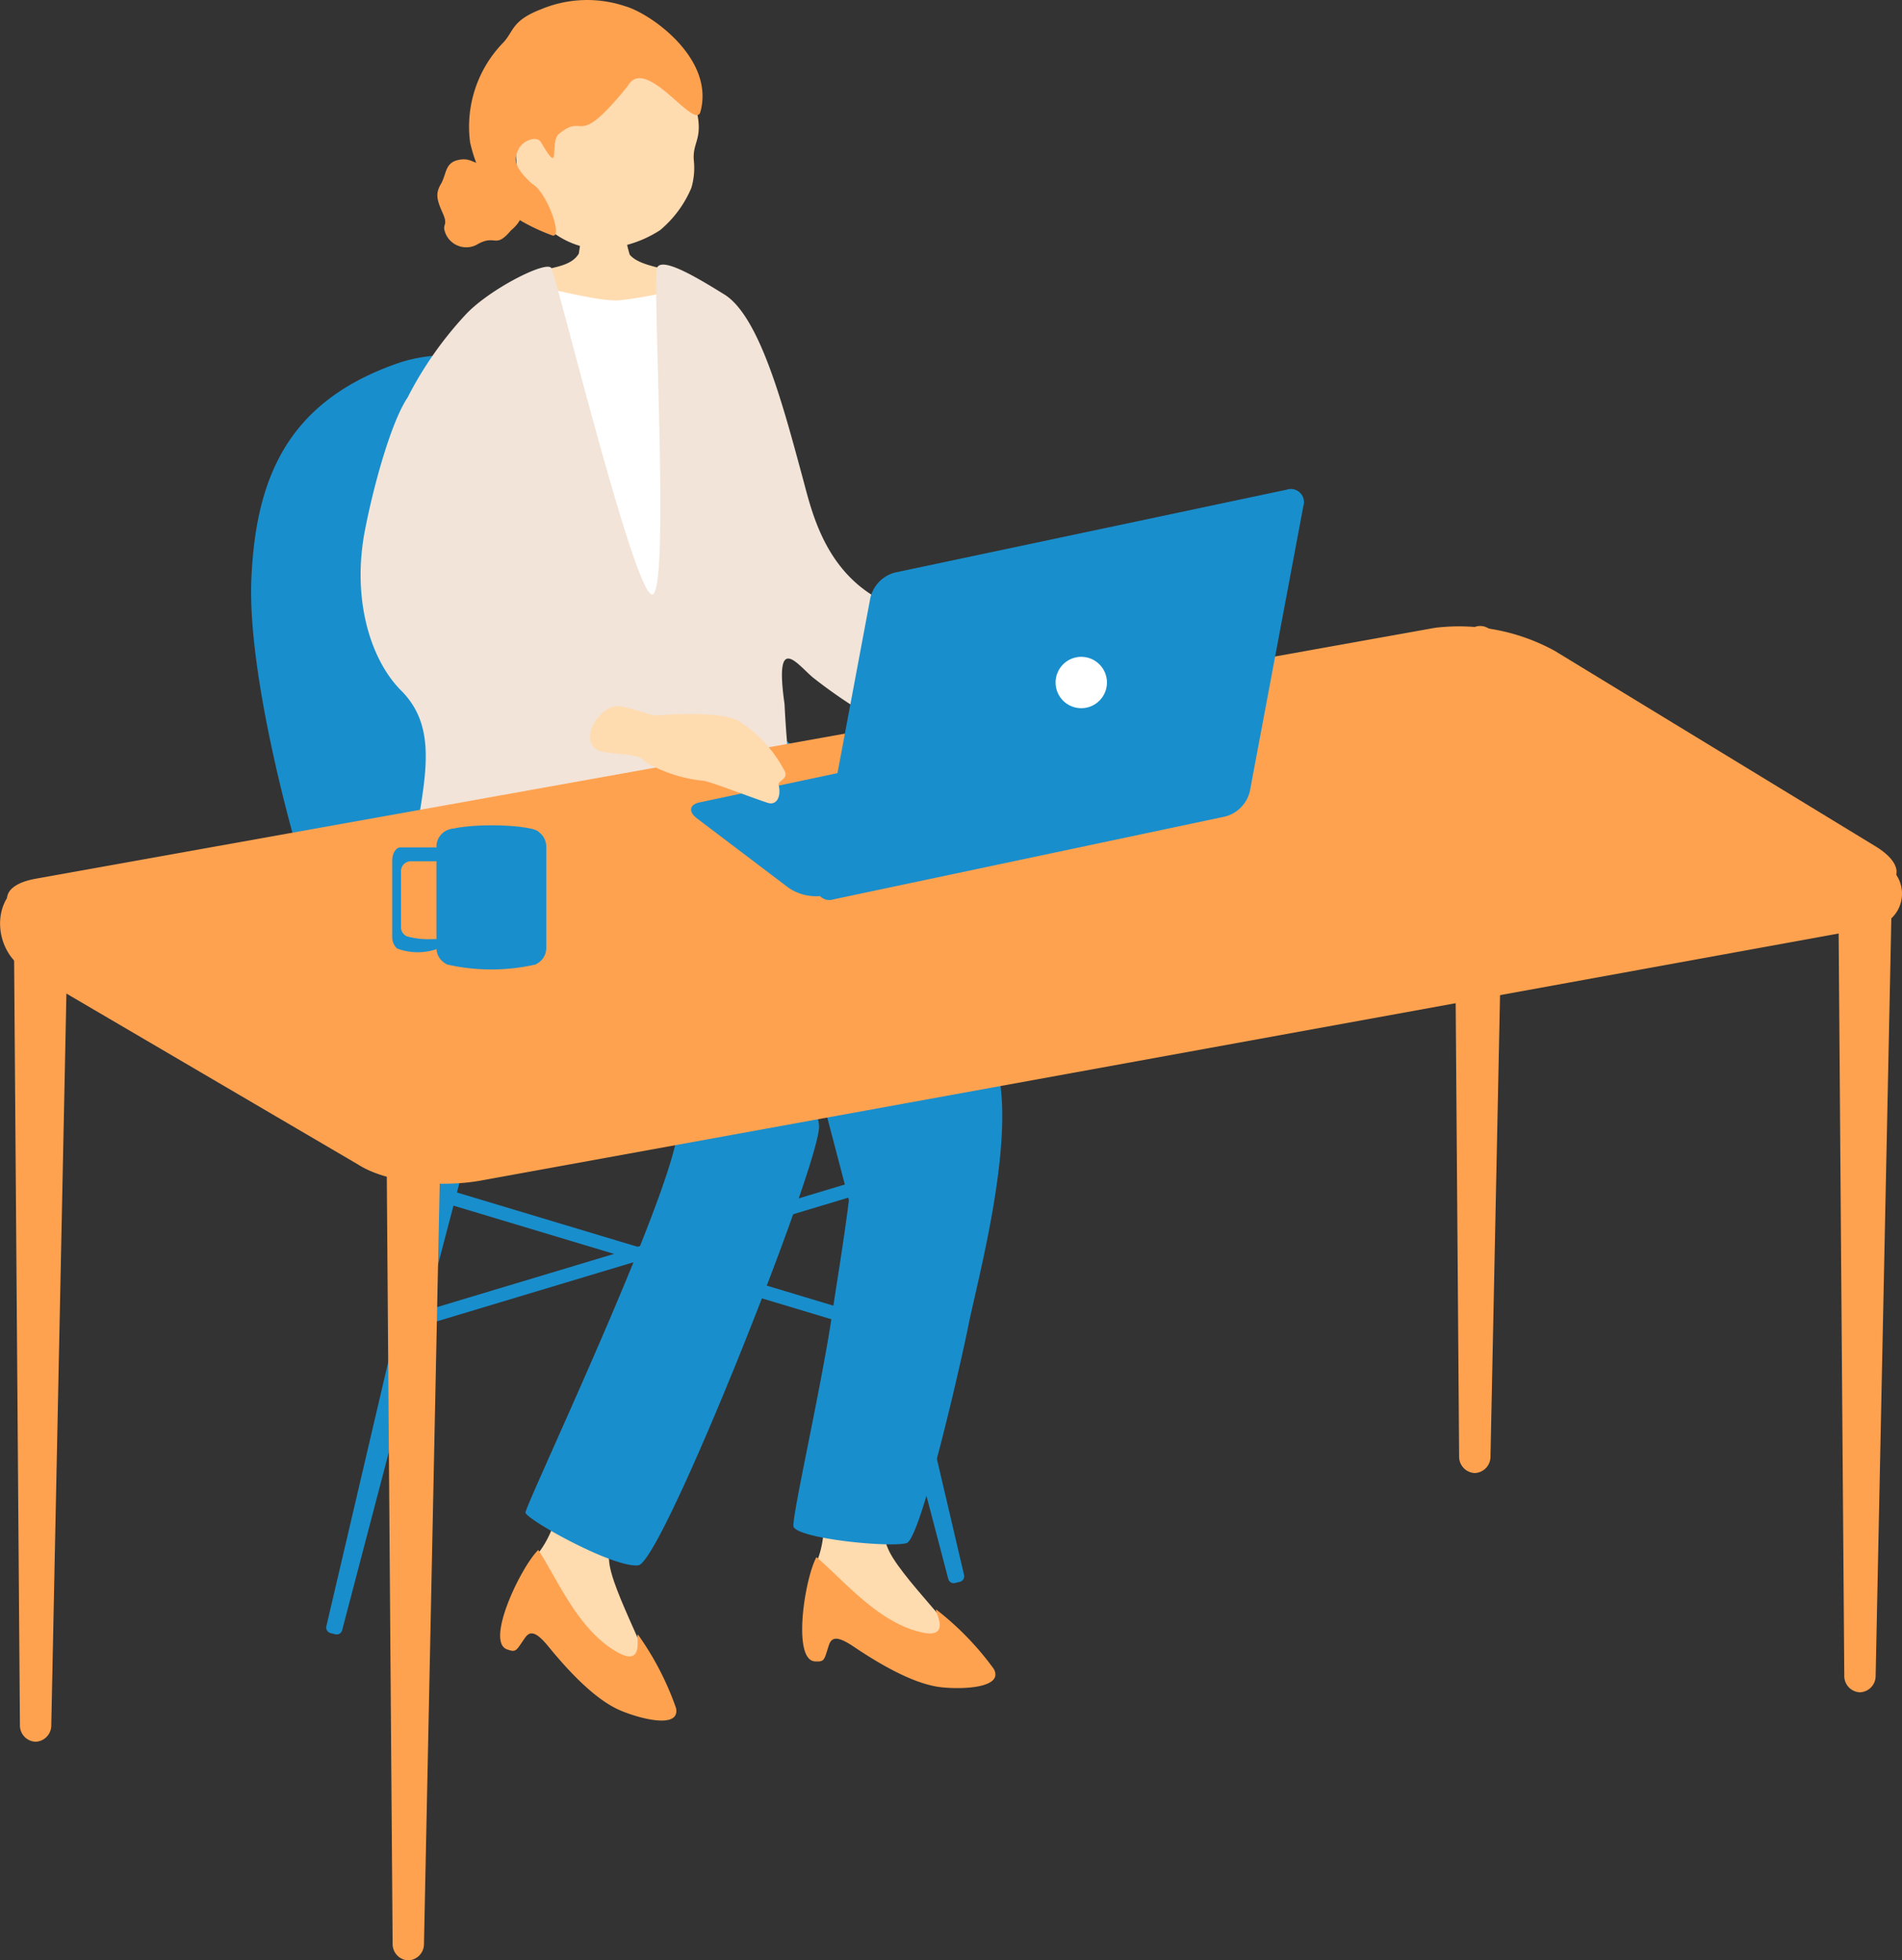 <svg xmlns="http://www.w3.org/2000/svg" width="96.325" height="99.27" viewBox="0 0 96.325 99.27"><rect x="0" y="0" width="96.325" height="99.27" fill="#333333" stroke="none"/><g transform="translate(65.927 67.943)"><g transform="translate(-65.927 -67.943)"><g transform="translate(12.722 17.973)"><g transform="translate(3.799 32.353)"><path d="M115.962,163.105a.29.29,0,0,1-.21.348l-.242.061a.289.289,0,0,1-.348-.208l-7.417-28.284c-.154-.588-.035-1.139.268-1.215l.485-.121c.3-.076.665.355.8.946Z" transform="translate(-83.66 -133.677)" fill="#198ecc"/><path d="M43.889,170a.291.291,0,0,0,.21.347l.243.061a.289.289,0,0,0,.347-.208l7.417-28.284c.154-.587.035-1.139-.267-1.215l-.485-.122c-.3-.076-.665.355-.8.946Z" transform="translate(-43.882 -137.974)" fill="#198ecc"/><rect width="24.515" height="0.688" transform="matrix(-0.958, 0.288, -0.288, -0.958, 27.619, 9.968)" fill="#198ecc"/><rect width="24.515" height="0.688" transform="matrix(0.958, 0.288, -0.288, 0.958, 5.706, 9.786)" fill="#198ecc"/></g><path d="M52.512,50.25c-3.166-1.871-7.987-3.238-11.3-2.087C35.67,50.092,34.021,53.919,33.8,59.1s2.446,14.606,3.31,16.764,2.374,5.612,5.612,7.123a25.263,25.263,0,0,0,10.361,2.591c4.317.216,11.224.863,14.246-.648s4.533-7.123-1.079-12.951-9.612-6.4-9.339-10.539S55.1,51.976,52.512,50.25Z" transform="translate(-33.792 -47.74)" fill="#198ecc"/></g><g transform="translate(22.599 37.074)"><g transform="translate(18.027 34.796)"><path d="M109.184,198.587c1.085-1.926.292-4.084.726-6.16.225-1.077,2.872-2.142,2.732-1.093-.182,1.366-.31,4.814.457,6.3.856,1.657,4.29,4.77,3.6,5.146C114.875,203.2,108.468,200.919,109.184,198.587Z" transform="translate(-108.67 -190.904)" fill="#ffdbb0"/><path d="M108.633,209.452c1.428,1.208,3.118,3.308,5.319,3.805,1.721.4.443-1.407.8-1.111a14.8,14.8,0,0,1,2.86,2.962c.511.926-1.4,1.054-2.588.94-.72-.069-2.033-.4-4.481-2.048-.769-.519-1.124-.556-1.276-.1-.251.759-.2.859-.709.83C107.4,214.667,108.031,210.557,108.633,209.452Z" transform="translate(-107.911 -202.469)" fill="#ffa250"/></g><g transform="translate(2.728 35.467)"><path d="M70.99,199.241c1.594-1.532,1.456-3.827,2.469-5.69.526-.966,3.367-1.224,2.931-.26-.568,1.256-1.684,4.521-1.376,6.163.343,1.833,2.734,5.8,1.961,5.963C75.11,205.3,69.633,201.269,70.99,199.241Z" transform="translate(-69.458 -192.684)" fill="#ffdbb0"/><path d="M69.208,208.479c1.02,1.568,2.033,4.066,4,5.175,1.534.875.829-1.219,1.089-.832a14.809,14.809,0,0,1,1.886,3.66c.222,1.033-1.643.606-2.749.155-.67-.273-1.833-.966-3.7-3.252-.587-.718-.916-.856-1.193-.461-.46.654-.435.766-.917.59C66.524,213.117,68.313,209.364,69.208,208.479Z" transform="translate(-67.275 -202.533)" fill="#ffa250"/></g><path d="M62.6,99.309c-.087.152-4.333,5.278-1.73,10.993,2.079,4.564,10.408,6.517,10.869,7.792.681,1.888-7.807,19.7-7.7,19.921.225.439,4.507,2.806,5.719,2.655s9.241-20.439,9.151-22.249c-.082-1.678-3.735-7.426-3.093-7.78.837-.462,4.342,4.95,4.768,6.354.541,1.78-.61,8.182-.99,10.809-.552,3.812-2.128,10.646-1.973,10.926.329.6,4.857,1.051,5.719.817.718-.2,2.764-9.162,3.135-11.033.415-2.1,2.322-9.02,1.517-12.742-.4-1.859-7.348-10.2-8.618-12.022a29.3,29.3,0,0,0-4.344-5.209C74.655,98.206,62.6,99.309,62.6,99.309Z" transform="translate(-60.028 -98.477)" fill="#198ecc"/></g><g transform="translate(18.264 10.463)"><path d="M74.288,27.791c-.139,0-1.956.13-2.129.114a13.448,13.448,0,0,1-.189,2.266c-.463.783-1.721.656-2.306,1.059a2.674,2.674,0,0,0-1.246,2.036c.01,1.009.09,4.723.131,5.064C68.822,40.6,73,40.6,73.936,40.569c3.51-.121,5.962-1.18,6.052-4.509a8.257,8.257,0,0,0-2.9-4.8c-.44-.361-2-.392-2.537-1.033A6.37,6.37,0,0,1,74.288,27.791Z" transform="translate(-60.922 -27.791)" fill="#ffdbb0"/><path d="M67.753,41.193c1.059.06,3.6.874,4.843.783a20.819,20.819,0,0,0,2.991-.57c1.24-.242,1.771,2.893,1.8,4.709S77,53.439,77.116,55.5,81.729,70.5,79.066,70.534s-12.977,1.858-13.007-.774S66.21,41.708,67.753,41.193Z" transform="translate(-59.452 -37.235)" fill="#fff"/><g transform="translate(0 2.941)"><path d="M70.8,65.186a59.4,59.4,0,0,1-.819-7.336c-.518-3.635.612-2.05,1.423-1.354a25.451,25.451,0,0,0,4.323,2.757c1.838.862,3.3.171,3.915-2.417.64-2.7-1.532-2.655-4.6-4.153-3-1.466-3.676-4.562-4.119-6.2-.969-3.577-2.157-8.17-3.946-9.345-1.335-.828-3.179-1.95-3.446-1.389s.66,16.49-.25,16.555-4.855-16.142-5.114-16.534-3.182,1.1-4.357,2.383a18.577,18.577,0,0,0-2.92,4.177c-.855,1.282-1.741,4.551-2.162,6.74-.664,3.455.273,6.536,1.838,8.1,2.339,2.339.723,5.661.413,10.093-.19,2.711,7.335,2.254,10.6,2.617,2.3.256,1.631-10.435,2.2-10.754.355-.2,1.026,9.916,2.065,9.971C69.545,69.3,72.4,70.956,70.8,65.186Z" transform="translate(-48.513 -35.603)" fill="#f2e4d8"/><path d="M65.294,119.469c-.188,0-.41-.012-.674-.035-.224-.02-.577-.036-1.014-.056-.98-.044-2.462-.112-3.827-.292l-.637-.081c-1.908-.237-3.882-.482-4.272-1.627a.157.157,0,1,1,.3-.1c.328.959,2.286,1.2,4.014,1.417.215.027.43.053.639.081,1.351.178,2.825.245,3.8.29.443.02.8.037,1.028.057,1.266.113,1.389-.058,1.637-.4.03-.041.06-.083.094-.128a12.194,12.194,0,0,0,.663-3.553.157.157,0,1,1,.312.032,12.453,12.453,0,0,1-.726,3.712l-.089.121C66.278,119.265,66.087,119.469,65.294,119.469Z" transform="translate(-52.471 -85.047)" fill="#0054a7"/><path d="M96.231,121.694a15.887,15.887,0,0,1-2.019-.216c-.322-.047-.638-.093-.926-.129-1.047-.128-1.109-1.108-1.151-1.757-.008-.12-.015-.232-.028-.328a.157.157,0,0,1,.135-.176.156.156,0,0,1,.176.136c.014.1.021.221.029.349.05.776.146,1.376.876,1.465.29.035.609.082.933.13a10.224,10.224,0,0,0,2.309.192.157.157,0,1,1,.047.31A2.581,2.581,0,0,1,96.231,121.694Z" transform="translate(-75.695 -87.657)" fill="#0054a7"/></g></g><g transform="translate(0 31.699)"><path d="M249.192,155.748a.828.828,0,0,1-.8.841h0a.828.828,0,0,1-.788-.852l-.3-39.486c-.01-1.4.6-2.563,1.37-2.557h0c.767,0,1.365,1.175,1.336,2.575Z" transform="translate(-173.708 -113.694)" fill="#ffa250"/><path d="M53.913,191.8a.828.828,0,0,1-.8.841h0a.828.828,0,0,1-.788-.852l-.3-39.486c-.011-1.4.6-2.563,1.37-2.557h0c.767,0,1.365,1.175,1.335,2.575Z" transform="translate(-32.441 -125.068)" fill="#ffa250"/><path d="M3.777,162.395a.828.828,0,0,1-.8.841h0a.827.827,0,0,1-.788-.852l-.3-39.486c-.011-1.4.6-2.562,1.37-2.557h0c.767.005,1.365,1.175,1.335,2.576Z" transform="translate(-1.18 -106.734)" fill="#ffa250"/><path d="M249.192,155.748a.828.828,0,0,1-.8.841h0a.828.828,0,0,1-.788-.852l-.3-39.486c-.01-1.4.6-2.563,1.37-2.557h0c.767,0,1.365,1.175,1.336,2.575Z" transform="translate(-154.202 -102.59)" fill="#ffa250"/><g transform="translate(0 0)"><path d="M95.765,97.357a1.718,1.718,0,0,1-.89,2.966L24.357,113.152c-1.8.331-4.64.2-6.229-.815L1.3,102.474c-1.845-1.038-1.8-4.319.658-4.57L72.443,85.689a9.916,9.916,0,0,1,6.162,1.251Z" transform="translate(0 -85.069)" fill="#ffa250"/><path d="M95.561,95.351c1.565.954,1.4,1.993-.36,2.309L24.319,110.374a10.091,10.091,0,0,1-6.051-1.159l-16.25-9.9C.453,98.36.615,97.321,2.378,97L73.26,84.291a10.092,10.092,0,0,1,6.051,1.159Z" transform="translate(-0.587 -84.198)" fill="#ffa250"/></g></g><g transform="translate(22.15)"><path d="M62.561,25.033c-.831.985-.751.137-1.759.739a1.138,1.138,0,0,1-1.542-.556c-.238-.549.153-.365-.149-1.045s-.389-.989-.1-1.484.2-1.058.851-1.214.814.205,1.182.158.8-.269,1.129.447.929.854.89,1.31S63.413,24.326,62.561,25.033Z" transform="translate(-58.834 -13.365)" fill="#ffa250"/><path d="M70,11.55a4.271,4.271,0,0,0,3.412,2.386,5.886,5.886,0,0,0,3.291-.948,5.65,5.65,0,0,0,1.584-2.142,3.579,3.579,0,0,0,.126-1.37c-.1-1.1.654-1.06-.067-3.288-.219-.677-1.6-3.792-4.744-4.044C70.834,1.922,68.182,8.283,70,11.55Z" transform="translate(-65.423 -1.333)" fill="#ffdbb0"/><path d="M71.165,4.361c.9-1.633,3.407,2.312,3.683,1.3.736-2.7-2.531-4.979-3.8-5.342A6.055,6.055,0,0,0,66.775.47c-1.522.585-1.373,1.142-1.947,1.722a6.1,6.1,0,0,0-1.645,5.019,7.659,7.659,0,0,0,1.79,3.464,9.823,9.823,0,0,0,2.363,1.243c.582.206-.244-2.182-1-2.6-1.081-.972-.892-1.379-.686-1.788s.912-.688,1.125-.322c1.06,1.817.4,0,.907-.425C69.058,5.641,68.488,7.654,71.165,4.361Z" transform="translate(-61.525 0)" fill="#ffa250"/></g><g transform="translate(34.999 24.776)"><g transform="translate(6.352)"><path d="M109.856,85.746a.665.665,0,0,0,.852.83l19.828-4.193a1.741,1.741,0,0,0,1.247-1.274l2.71-14.445a.665.665,0,0,0-.852-.83l-19.828,4.193a1.741,1.741,0,0,0-1.247,1.274Z" transform="translate(-109.837 -65.811)" fill="#198ecc"/><path d="M142.027,89.922a1.3,1.3,0,1,0,1-1.543A1.3,1.3,0,0,0,142.027,89.922Z" transform="translate(-129.89 -79.864)" fill="#fff"/></g><path d="M120.32,100.185c.445.337.39.7-.121.811l-20.573,4.372a2.458,2.458,0,0,1-1.74-.416l-4.62-3.5c-.445-.337-.39-.7.121-.811l20.573-4.371a2.456,2.456,0,0,1,1.74.416Z" transform="translate(-92.964 -84.782)" fill="#198ecc"/></g><path d="M88.919,98.963c-.051-.219.576-.3.259-.779A6.532,6.532,0,0,0,86.9,95.733c-.917-.51-3.561-.34-4.162-.284-.277.026-.937-.3-1.785-.452-1.073-.273-2.481,2.059-.834,2.315,1.341.179,1.711.094,2.08.51a7.222,7.222,0,0,0,2.89.933c.366.03,2.525.884,3.292,1.123C88.8,100.008,89.064,99.586,88.919,98.963Z" transform="translate(-49.486 -59.219)" fill="#ffdbb0"/><g transform="translate(19.864 41.786)"><path d="M53.512,118.48l-.006,0a.3.3,0,0,1-.066-.036.5.5,0,0,1-.233-.425v-2.842a.5.5,0,0,1,.494-.5h1.644v-.026c0-.372-.19-.677-.422-.677h-1.74c-.232,0-.422.3-.422.677v3.828a.826.826,0,0,0,.2.572.24.24,0,0,0,.056.049l.005,0a2.977,2.977,0,0,0,2.063,0l0,0a.236.236,0,0,0,.056-.049.776.776,0,0,0,.189-.456c-.184.017-.393.027-.617.027A3.977,3.977,0,0,1,53.512,118.48Z" transform="translate(-52.762 -112.849)" fill="#198ecc"/><path d="M63.364,111.464H59.617a.911.911,0,0,0-.908.908v5.137a.907.907,0,0,0,.428.767.5.5,0,0,0,.12.066l.011.005a10.088,10.088,0,0,0,4.444,0l.011-.005a.512.512,0,0,0,.12-.066.907.907,0,0,0,.428-.767v-5.137A.911.911,0,0,0,63.364,111.464Z" transform="translate(-56.47 -111.287)" fill="#198ecc"/><path d="M64.572,111.4c0,.222-1.077.4-2.406.4s-2.407-.18-2.407-.4,1.077-.4,2.407-.4S64.572,111.173,64.572,111.4Z" transform="translate(-57.125 -110.993)" fill="#198ecc"/></g></g></g></svg>